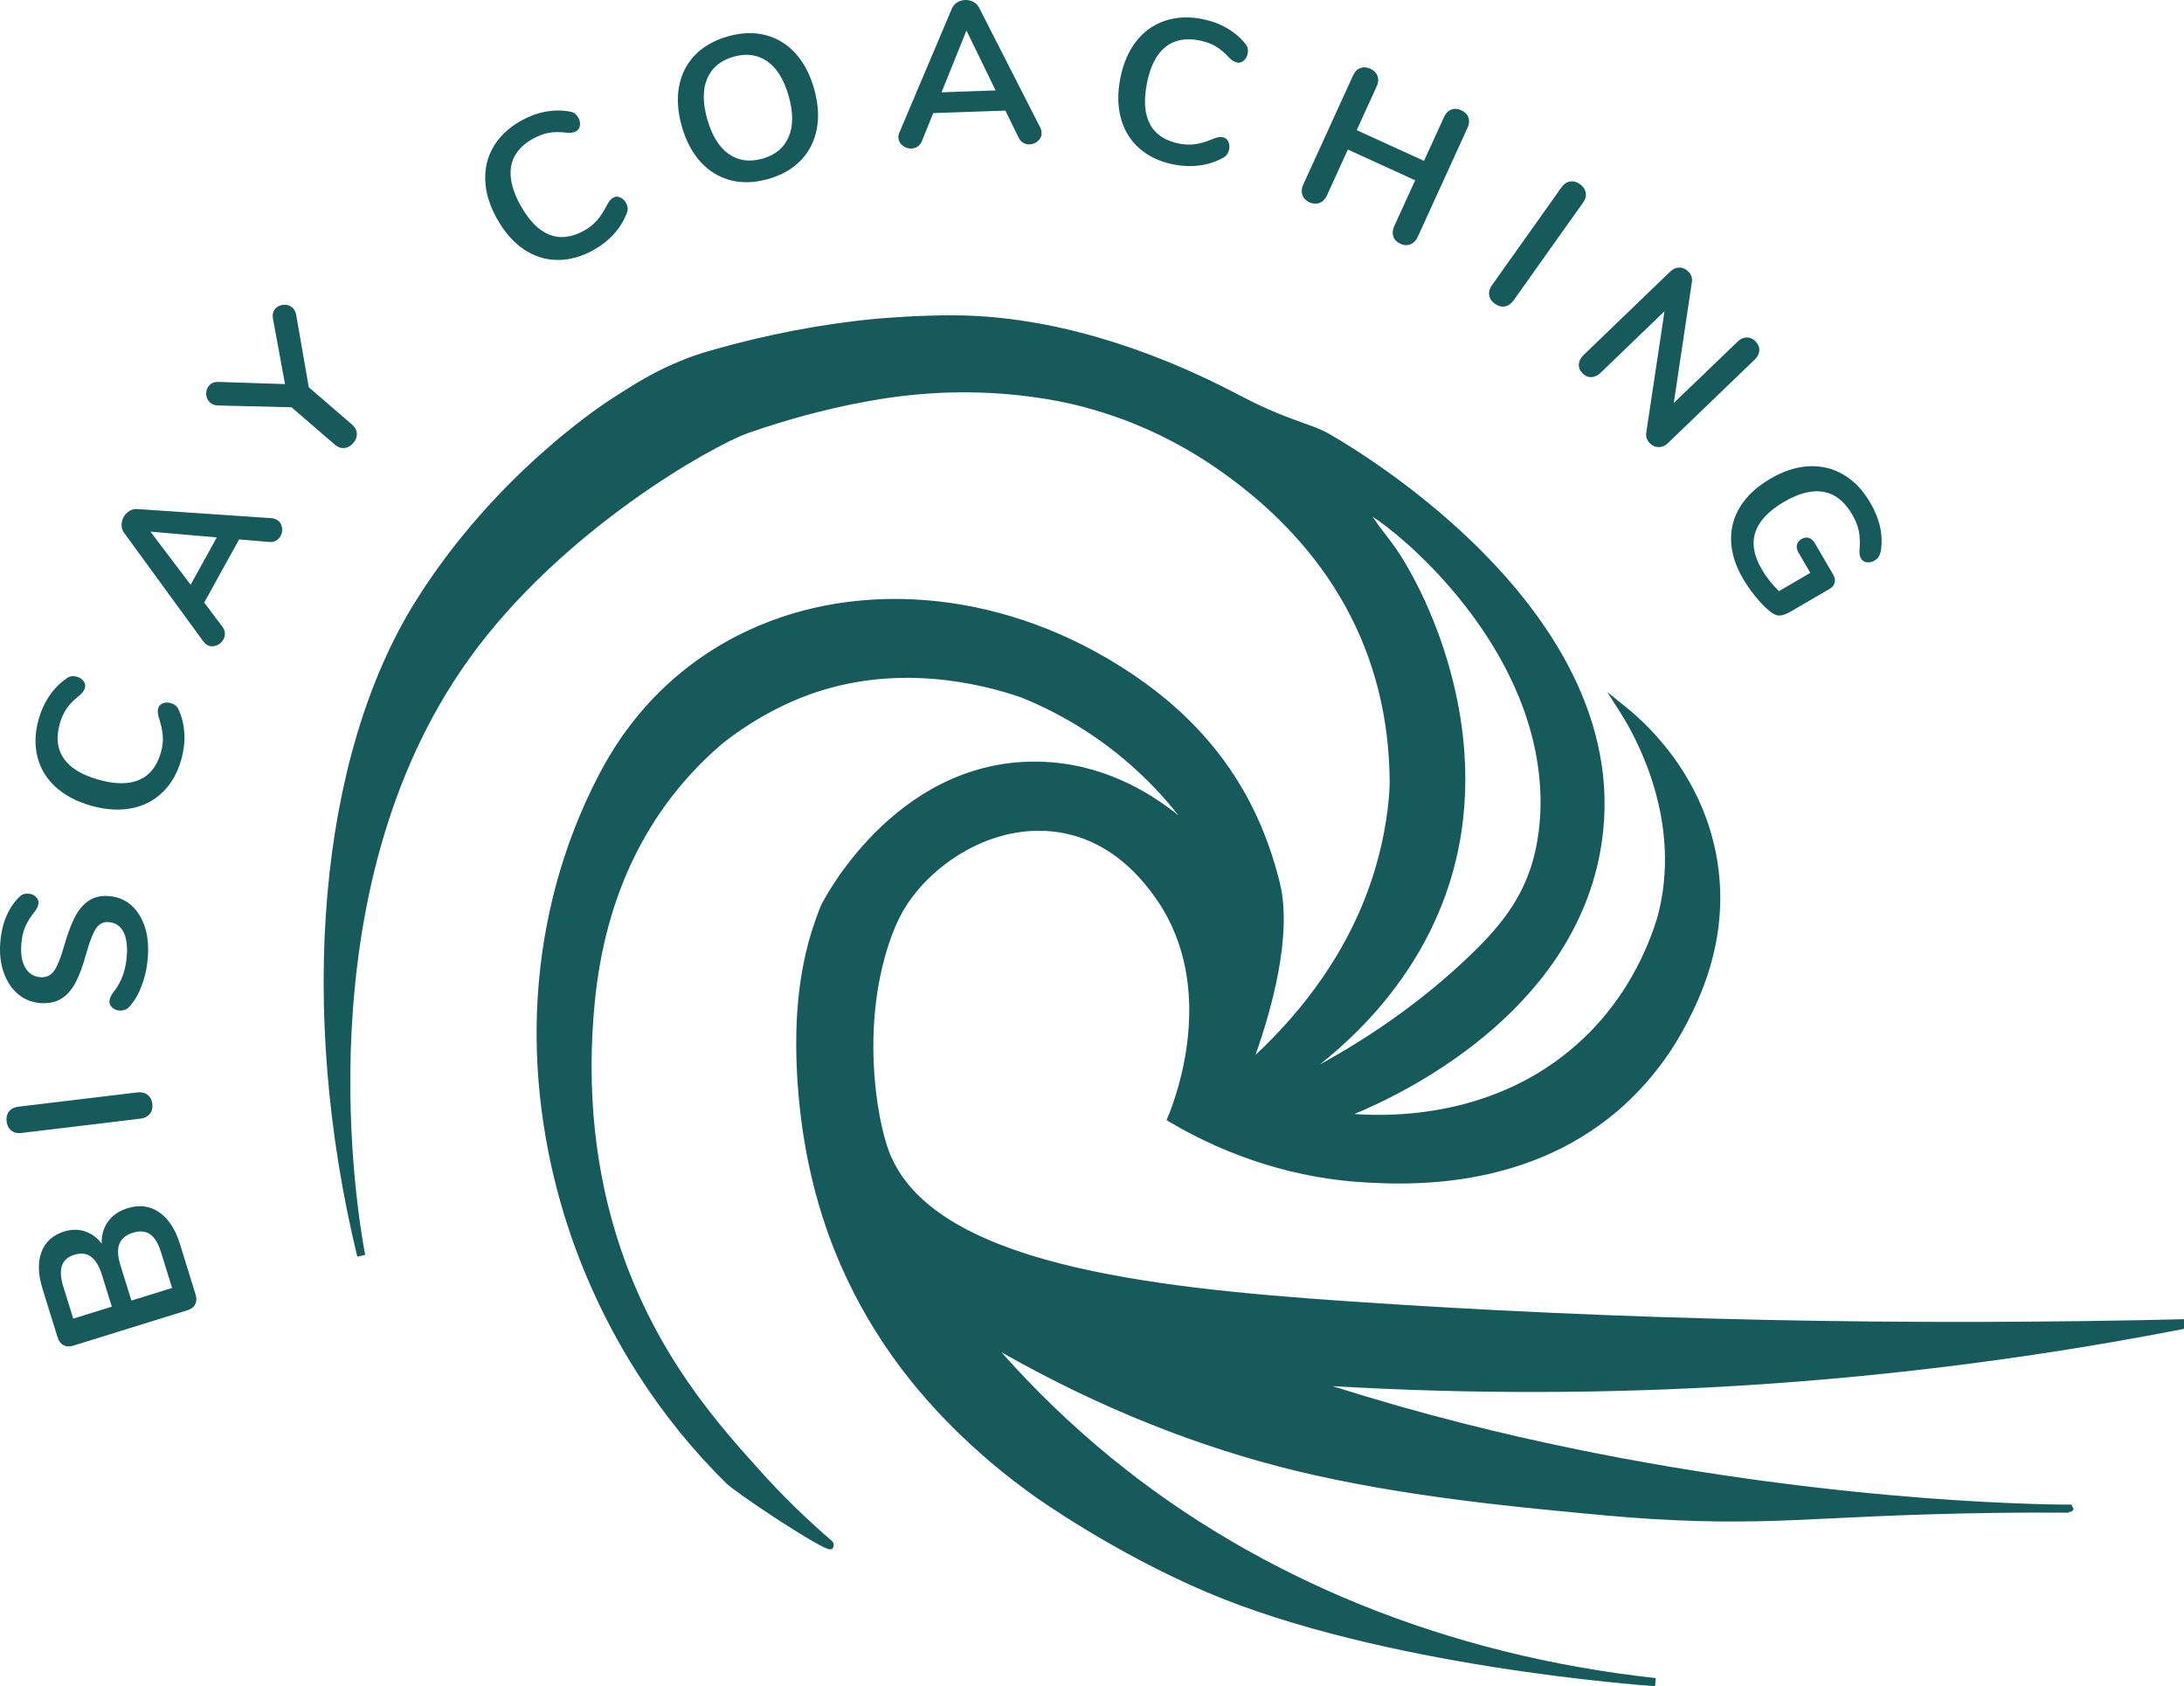 <?xml version="1.0" encoding="UTF-8"?>
<svg width="79px" height="61px" viewBox="0 0 79 61" version="1.1" xmlns="http://www.w3.org/2000/svg" xmlns:xlink="http://www.w3.org/1999/xlink">
    <title>biscay-coaching-logo</title>
    <g id="biscay-coaching-logo" stroke="none" stroke-width="1" fill="none" fill-rule="evenodd">
        <path d="M34.795,11.41 C37.919,11.479 41.399,12.481 44.86,14.31 C45.865,14.841 46.603,15.106 47.142,15.299 C47.461,15.413 47.713,15.504 47.931,15.614 C48.048,15.673 59.595,21.973 57.865,30.907 C56.753,36.648 50.881,39.515 48.991,40.297 C50.705,40.422 54.398,40.303 57.288,37.552 C58.508,36.391 59.427,34.885 59.947,33.197 C60.896,29.738 59.169,26.649 58.617,25.785 L58.136,25.031 L58.832,25.592 C59.708,26.297 61.787,28.285 62.168,31.497 C62.485,34.161 61.418,36.232 61.017,37.011 C60.581,37.856 59.79,39.095 58.496,40.198 C55.112,43.08 50.818,42.85 49.407,42.773 C46.956,42.642 44.501,41.885 42.306,40.583 L42.197,40.518 L42.246,40.401 C42.559,39.65 44.009,35.747 41.876,32.594 C41.011,31.316 39.955,30.509 38.737,30.197 C36.351,29.584 33.954,30.995 32.82,32.703 C32.601,33.033 32.437,33.364 32.269,33.81 C31.106,36.92 31.694,40.443 32.161,41.662 C33.71,45.702 41.469,46.567 48.62,47.061 C58.626,47.753 68.948,47.972 79.302,47.713 L79.334,48.003 C74.012,49.059 68.568,49.768 63.152,50.11 C58.192,50.423 53.168,50.433 48.201,50.141 C49.778,50.641 51.386,51.099 52.993,51.505 C63.453,54.149 72.626,54.401 74.489,54.424 L74.836,54.425 L74.836,54.425 L74.928,54.426 L75.009,54.594 L74.95,54.665 C74.94,54.677 74.9,54.688 74.835,54.695 L74.834,54.718 C73.151,54.706 71.462,54.727 69.814,54.777 C68.457,54.818 67.351,54.872 66.375,54.919 C64.411,55.015 62.859,55.09 60.611,54.992 C59.31,54.935 58.395,54.849 57.237,54.739 C54.785,54.508 50.682,54.12 46.946,53.221 C43.316,52.346 39.713,50.899 36.224,48.915 C37.441,50.288 38.766,51.563 40.17,52.713 C45.549,57.116 52.369,59.879 59.892,60.703 L59.867,60.995 C59.466,60.967 49.991,60.294 43.64,57.59 C40.241,56.143 37.473,54.165 37.357,54.081 C36.279,53.302 35.558,52.664 35.11,52.252 C34.033,51.262 33.083,50.192 32.285,49.073 C31.448,47.897 30.753,46.631 30.219,45.31 C29.85,44.395 29.549,43.432 29.325,42.445 C29.209,41.939 29.112,41.419 29.036,40.899 C28.958,40.372 28.898,39.826 28.858,39.275 C28.82,38.749 28.801,38.236 28.801,37.752 C28.801,37.24 28.822,36.74 28.865,36.265 C28.91,35.769 28.98,35.284 29.072,34.823 C29.12,34.587 29.174,34.352 29.236,34.119 C29.244,34.09 29.43,33.396 29.697,32.754 C29.719,32.701 32.278,27.55 37.425,27.55 C37.482,27.55 37.54,27.55 37.598,27.552 C39.832,27.602 41.559,28.627 42.633,29.502 C42.103,28.829 41.512,28.205 40.865,27.64 C39.7,26.622 38.38,25.811 36.941,25.23 C35.418,24.702 32.381,23.985 29.242,25.137 C27.591,25.742 26.39,26.684 26.088,26.934 L26.029,26.984 C26.023,26.989 26.019,26.992 26.017,26.994 C23.408,29.278 21.894,32.389 21.515,36.241 C21.203,39.417 21.52,42.425 22.456,45.182 C23.772,49.056 25.974,51.509 27.432,53.133 L27.48,53.187 C28.293,54.093 29.174,54.953 30.097,55.745 L30.126,55.78 C30.18,55.868 30.157,55.936 30.138,55.97 L30.102,56.032 L30.024,56.046 C29.893,56.064 29.103,55.594 28.279,55.063 L27.899,54.814 C27.142,54.315 26.439,53.82 26.28,53.664 C25.076,52.483 23.996,51.149 23.069,49.698 C22.885,49.41 22.707,49.118 22.536,48.823 C21.329,46.737 20.455,44.496 19.939,42.161 C19.866,41.827 19.799,41.492 19.741,41.155 C19.257,38.378 19.304,35.626 19.878,32.976 C19.951,32.638 20.034,32.298 20.125,31.965 C20.308,31.29 20.529,30.62 20.781,29.972 C21.037,29.314 21.333,28.66 21.661,28.031 C22.6,26.223 23.897,24.757 25.517,23.673 C25.858,23.444 26.218,23.231 26.585,23.039 C27.127,22.756 27.702,22.512 28.293,22.314 C29.652,21.86 31.103,21.645 32.603,21.667 C34.974,21.707 37.379,22.356 39.566,23.542 C40.897,24.265 42.051,25.103 42.994,26.034 C44.479,27.498 45.499,29.208 46.112,31.263 C46.112,31.263 46.225,31.638 46.303,31.969 C46.74,33.826 46.015,36.459 45.415,38.158 C47.019,36.665 48.936,34.337 49.806,31.206 C50.226,29.696 50.264,28.562 50.267,28.331 L50.267,28.289 L50.267,28.289 C50.257,25.978 49.718,23.84 48.667,21.934 C48.538,21.701 48.401,21.469 48.259,21.247 C47.977,20.802 47.659,20.363 47.315,19.943 C47.144,19.734 46.965,19.529 46.78,19.327 C46.414,18.929 46.013,18.539 45.59,18.168 C45.17,17.801 44.718,17.443 44.244,17.105 C43.912,16.868 43.57,16.643 43.228,16.436 C42.561,16.031 41.861,15.676 41.147,15.38 C40.481,15.102 39.744,14.859 39.016,14.674 C38.335,14.502 36.493,14.109 34.107,14.207 C32.651,14.266 31.535,14.484 30.935,14.601 C30.697,14.647 29.839,14.821 28.75,15.129 C28.741,15.132 27.871,15.379 27.062,15.664 C25.81,16.107 20.321,19.152 16.948,23.861 C10.904,32.304 12.956,44.079 13.21,45.394 L12.924,45.456 C10.741,36.457 11.534,27.397 14.994,21.812 C17.973,17.004 22.155,14.404 22.196,14.378 C22.273,14.331 22.36,14.276 22.457,14.213 C23.093,13.806 24.156,13.125 25.667,12.69 C27.722,12.099 29.766,11.708 31.742,11.527 C31.809,11.52 33.391,11.38 34.795,11.41 Z M5.757,43.851 C6.092,44.081 6.342,44.462 6.508,44.996 L7.074,46.823 C7.117,46.96 7.112,47.079 7.061,47.18 C7.01,47.282 6.916,47.354 6.779,47.396 L2.65,48.677 C2.513,48.719 2.395,48.713 2.295,48.659 C2.195,48.605 2.124,48.509 2.082,48.372 L1.537,46.615 C1.376,46.096 1.364,45.653 1.501,45.287 C1.639,44.921 1.913,44.674 2.324,44.547 C2.588,44.465 2.839,44.464 3.076,44.542 C3.313,44.622 3.514,44.77 3.679,44.988 C3.67,44.675 3.748,44.407 3.911,44.183 C4.074,43.959 4.31,43.799 4.616,43.704 C5.041,43.572 5.421,43.621 5.757,43.851 Z M2.693,45.387 C2.457,45.46 2.306,45.593 2.241,45.783 C2.177,45.974 2.193,46.228 2.291,46.544 L2.649,47.699 L4.045,47.266 L3.686,46.112 C3.492,45.484 3.16,45.242 2.693,45.387 Z M4.806,44.592 C4.556,44.67 4.393,44.804 4.318,44.996 C4.243,45.187 4.256,45.446 4.357,45.772 L4.753,47.046 L6.226,46.59 L5.83,45.315 C5.728,44.984 5.594,44.762 5.429,44.647 C5.264,44.533 5.057,44.514 4.806,44.592 Z M5.336,39.602 C5.435,39.677 5.493,39.788 5.511,39.936 C5.528,40.078 5.497,40.197 5.419,40.294 C5.341,40.39 5.232,40.447 5.089,40.464 L0.768,40.984 C0.626,41.001 0.506,40.972 0.41,40.896 C0.314,40.821 0.257,40.712 0.24,40.57 C0.223,40.422 0.251,40.301 0.327,40.205 C0.402,40.108 0.511,40.052 0.654,40.034 L4.975,39.515 C5.117,39.497 5.238,39.527 5.336,39.602 Z M49.643,18.687 C49.762,18.862 49.963,19.14 50.304,19.581 C51.318,20.888 53.929,25.812 52.667,31.099 C51.811,34.683 49.501,37.113 47.739,38.508 C49.746,37.404 51.532,36.116 53.067,34.663 C54.239,33.554 54.854,32.719 55.263,31.685 C55.496,31.094 55.99,29.477 55.549,27.221 C54.673,22.731 50.8,19.42 49.643,18.687 Z M1.024,32.326 C1.127,32.331 1.216,32.367 1.289,32.432 C1.362,32.498 1.397,32.573 1.392,32.657 C1.39,32.706 1.38,32.752 1.363,32.793 C1.346,32.834 1.316,32.888 1.272,32.955 C1.113,33.15 0.993,33.34 0.912,33.526 C0.83,33.712 0.782,33.944 0.767,34.22 C0.749,34.556 0.803,34.825 0.929,35.027 C1.054,35.229 1.238,35.337 1.48,35.349 C1.682,35.36 1.842,35.282 1.96,35.115 C2.077,34.948 2.194,34.66 2.31,34.25 C2.432,33.816 2.561,33.465 2.696,33.198 C2.832,32.93 2.997,32.729 3.192,32.593 C3.388,32.457 3.626,32.397 3.907,32.412 C4.214,32.428 4.479,32.527 4.705,32.71 C4.93,32.893 5.1,33.142 5.215,33.458 C5.329,33.773 5.376,34.131 5.354,34.53 C5.334,34.911 5.265,35.267 5.145,35.6 C5.026,35.933 4.875,36.2 4.69,36.404 C4.601,36.512 4.479,36.563 4.326,36.555 C4.223,36.549 4.134,36.514 4.061,36.448 C3.988,36.382 3.953,36.308 3.958,36.224 C3.963,36.135 4.002,36.036 4.077,35.925 C4.242,35.721 4.365,35.505 4.446,35.277 C4.527,35.048 4.576,34.793 4.591,34.512 C4.61,34.152 4.561,33.872 4.446,33.673 C4.33,33.474 4.151,33.368 3.91,33.355 C3.722,33.345 3.573,33.428 3.462,33.602 C3.351,33.777 3.238,34.071 3.122,34.486 C3.005,34.916 2.878,35.263 2.74,35.528 C2.602,35.793 2.433,35.989 2.233,36.117 C2.033,36.245 1.785,36.301 1.489,36.286 C1.183,36.269 0.914,36.168 0.681,35.983 C0.449,35.797 0.273,35.547 0.153,35.231 C0.034,34.916 -0.016,34.565 0.004,34.18 C0.042,33.474 0.26,32.909 0.659,32.484 C0.717,32.423 0.772,32.38 0.825,32.356 C0.879,32.331 0.945,32.322 1.024,32.326 Z M2.785,24.481 C2.889,24.51 2.969,24.564 3.025,24.641 C3.08,24.718 3.096,24.797 3.074,24.878 C3.047,24.973 2.986,25.061 2.891,25.143 C2.682,25.305 2.523,25.465 2.413,25.625 C2.305,25.784 2.22,25.971 2.16,26.185 C2.021,26.68 2.071,27.098 2.308,27.44 C2.546,27.781 2.965,28.036 3.565,28.204 C4.169,28.374 4.662,28.375 5.043,28.207 C5.424,28.039 5.683,27.708 5.822,27.213 C5.88,27.008 5.902,26.811 5.889,26.619 C5.876,26.428 5.826,26.203 5.74,25.942 C5.725,25.887 5.714,25.832 5.709,25.779 C5.703,25.726 5.707,25.674 5.722,25.621 C5.745,25.54 5.8,25.482 5.887,25.444 C5.975,25.407 6.071,25.403 6.175,25.433 C6.247,25.453 6.306,25.483 6.354,25.522 C6.402,25.561 6.442,25.618 6.472,25.693 C6.588,25.957 6.654,26.24 6.669,26.542 C6.685,26.844 6.648,27.152 6.56,27.466 C6.424,27.952 6.2,28.347 5.888,28.652 C5.577,28.958 5.199,29.153 4.753,29.239 C4.308,29.324 3.824,29.293 3.3,29.147 C2.777,28.999 2.349,28.774 2.015,28.47 C1.682,28.167 1.462,27.803 1.355,27.38 C1.248,26.957 1.262,26.503 1.398,26.018 C1.487,25.703 1.616,25.421 1.786,25.172 C1.956,24.921 2.16,24.714 2.396,24.549 C2.461,24.501 2.523,24.472 2.582,24.463 C2.641,24.454 2.708,24.46 2.785,24.481 Z M4.978,18.415 L9.819,18.744 C9.89,18.749 9.953,18.768 10.009,18.798 C10.109,18.853 10.171,18.94 10.196,19.058 C10.221,19.177 10.205,19.288 10.148,19.391 C10.11,19.461 10.055,19.516 9.985,19.556 C9.915,19.596 9.831,19.612 9.734,19.604 L8.649,19.512 L7.387,21.797 L8.041,22.667 C8.1,22.744 8.131,22.823 8.134,22.904 C8.138,22.985 8.119,23.063 8.079,23.136 C8.024,23.236 7.939,23.307 7.824,23.351 C7.71,23.395 7.602,23.39 7.503,23.335 C7.447,23.304 7.398,23.259 7.355,23.203 L4.497,19.285 C4.432,19.198 4.399,19.102 4.398,18.997 C4.397,18.892 4.421,18.794 4.471,18.703 C4.521,18.612 4.591,18.539 4.681,18.484 C4.77,18.429 4.87,18.406 4.978,18.415 Z M66.687,17.171 C67.067,17.396 67.389,17.734 67.653,18.187 C68.004,18.789 68.129,19.377 68.029,19.951 C68.011,20.029 67.986,20.094 67.953,20.145 C67.92,20.196 67.871,20.24 67.807,20.277 C67.713,20.332 67.619,20.352 67.525,20.338 C67.431,20.325 67.363,20.281 67.321,20.209 C67.293,20.162 67.276,20.115 67.268,20.068 C67.261,20.021 67.259,19.961 67.264,19.89 C67.286,19.625 67.277,19.396 67.236,19.202 C67.195,19.009 67.115,18.81 66.995,18.605 C66.724,18.139 66.381,17.869 65.967,17.792 C65.554,17.716 65.076,17.836 64.534,18.152 C63.423,18.8 63.152,19.61 63.72,20.583 C63.889,20.874 64.099,21.141 64.349,21.384 L65.483,20.722 L65.061,19.999 C65.001,19.896 64.98,19.801 64.998,19.714 C65.016,19.626 65.071,19.555 65.165,19.5 C65.259,19.445 65.348,19.432 65.433,19.46 C65.518,19.487 65.591,19.552 65.65,19.655 L66.312,20.789 C66.369,20.887 66.386,20.983 66.363,21.076 C66.34,21.17 66.282,21.244 66.188,21.298 L64.811,22.101 C64.615,22.216 64.461,22.271 64.35,22.267 C64.239,22.264 64.111,22.197 63.968,22.069 C63.809,21.933 63.646,21.762 63.48,21.556 C63.314,21.349 63.17,21.141 63.048,20.932 C62.776,20.467 62.633,20.01 62.617,19.561 C62.601,19.112 62.715,18.696 62.957,18.312 C63.199,17.927 63.562,17.594 64.044,17.313 C64.518,17.037 64.982,16.887 65.436,16.866 C65.89,16.845 66.307,16.946 66.687,17.171 Z M5.442,19.231 L6.896,21.152 L7.842,19.439 L5.442,19.231 Z M10.573,11.125 C10.648,11.189 10.695,11.279 10.714,11.393 L11.17,14.009 L12.726,15.35 C12.842,15.451 12.903,15.562 12.908,15.684 C12.914,15.806 12.872,15.92 12.781,16.024 C12.687,16.133 12.58,16.194 12.458,16.206 C12.337,16.219 12.217,16.175 12.102,16.075 L10.546,14.733 L7.891,14.667 C7.776,14.665 7.68,14.631 7.606,14.567 C7.515,14.49 7.467,14.389 7.459,14.265 C7.452,14.141 7.485,14.036 7.56,13.95 C7.64,13.857 7.751,13.811 7.892,13.815 L10.31,13.894 L9.872,11.518 C9.848,11.38 9.876,11.264 9.956,11.17 C10.031,11.085 10.13,11.036 10.253,11.025 C10.377,11.014 10.484,11.047 10.573,11.125 Z M60.75,9.678 C60.871,9.679 60.979,9.729 61.075,9.828 C61.181,9.939 61.222,10.064 61.199,10.203 L60.544,14.58 L62.852,12.358 C62.955,12.259 63.066,12.208 63.185,12.207 C63.304,12.206 63.41,12.253 63.502,12.349 C63.598,12.449 63.643,12.558 63.638,12.677 C63.632,12.796 63.577,12.905 63.474,13.005 L60.338,16.023 C60.235,16.123 60.122,16.173 60,16.174 C59.878,16.175 59.77,16.128 59.678,16.032 C59.568,15.918 59.525,15.791 59.549,15.652 L60.209,11.259 L57.896,13.486 C57.793,13.585 57.681,13.637 57.563,13.642 C57.444,13.646 57.336,13.599 57.24,13.5 C57.144,13.4 57.101,13.291 57.11,13.172 C57.119,13.053 57.176,12.944 57.279,12.845 L60.414,9.826 C60.518,9.727 60.63,9.678 60.75,9.678 Z M57.147,6.66 C57.268,6.746 57.339,6.849 57.359,6.969 C57.38,7.09 57.348,7.209 57.265,7.326 L54.744,10.874 C54.661,10.99 54.559,11.06 54.437,11.083 C54.315,11.105 54.193,11.073 54.072,10.987 C53.956,10.904 53.887,10.801 53.869,10.679 C53.849,10.557 53.882,10.437 53.965,10.32 L56.486,6.772 C56.569,6.655 56.671,6.586 56.791,6.566 C56.912,6.545 57.03,6.576 57.147,6.66 Z M20.598,4.034 C20.679,4.045 20.743,4.069 20.791,4.104 C20.839,4.14 20.882,4.192 20.921,4.261 C20.974,4.356 20.993,4.45 20.977,4.544 C20.962,4.638 20.917,4.705 20.844,4.746 C20.758,4.794 20.652,4.814 20.528,4.804 C20.265,4.769 20.039,4.77 19.849,4.805 C19.659,4.841 19.467,4.913 19.273,5.021 C18.825,5.272 18.563,5.603 18.489,6.012 C18.416,6.422 18.531,6.898 18.835,7.442 C19.142,7.989 19.489,8.339 19.876,8.491 C20.264,8.642 20.682,8.592 21.131,8.341 C21.316,8.237 21.472,8.113 21.598,7.969 C21.724,7.825 21.849,7.63 21.972,7.386 C22.001,7.336 22.032,7.29 22.066,7.248 C22.099,7.207 22.139,7.173 22.187,7.146 C22.26,7.106 22.341,7.103 22.429,7.139 C22.517,7.174 22.588,7.24 22.641,7.335 C22.677,7.399 22.698,7.463 22.704,7.524 C22.71,7.586 22.697,7.654 22.665,7.728 C22.561,7.997 22.407,8.243 22.204,8.467 C22.001,8.691 21.757,8.883 21.472,9.042 C21.032,9.288 20.594,9.409 20.158,9.403 C19.721,9.399 19.316,9.269 18.941,9.014 C18.566,8.759 18.246,8.394 17.981,7.92 C17.715,7.445 17.572,6.983 17.553,6.532 C17.533,6.082 17.635,5.669 17.858,5.294 C18.082,4.92 18.414,4.61 18.854,4.364 C19.139,4.205 19.43,4.097 19.727,4.041 C20.024,3.985 20.315,3.983 20.598,4.034 Z M49.567,2.487 C49.697,2.546 49.784,2.634 49.827,2.749 C49.869,2.863 49.861,2.985 49.801,3.116 L49.075,4.708 L51.51,5.819 L52.237,4.227 C52.296,4.096 52.382,4.009 52.495,3.966 C52.607,3.922 52.728,3.929 52.859,3.989 C52.989,4.049 53.074,4.135 53.115,4.249 C53.156,4.362 53.146,4.484 53.087,4.615 L51.28,8.574 C51.22,8.705 51.133,8.793 51.017,8.837 C50.902,8.883 50.781,8.877 50.655,8.819 C50.525,8.759 50.44,8.672 50.4,8.556 C50.361,8.44 50.371,8.317 50.43,8.187 L51.19,6.521 L48.755,5.409 L47.995,7.076 C47.935,7.206 47.848,7.293 47.732,7.339 C47.617,7.384 47.494,7.376 47.363,7.317 C47.237,7.259 47.153,7.172 47.112,7.056 C47.07,6.939 47.079,6.815 47.138,6.685 L48.945,2.725 C49.005,2.594 49.09,2.507 49.203,2.463 C49.315,2.42 49.436,2.427 49.567,2.487 Z M27.694,1.27 C28.113,1.378 28.473,1.598 28.775,1.931 C29.077,2.265 29.302,2.693 29.449,3.216 C29.597,3.74 29.629,4.224 29.544,4.669 C29.459,5.114 29.266,5.492 28.966,5.803 C28.666,6.114 28.273,6.337 27.788,6.475 C27.298,6.613 26.844,6.628 26.426,6.52 C26.008,6.412 25.646,6.19 25.341,5.856 C25.036,5.52 24.809,5.092 24.662,4.568 C24.514,4.045 24.481,3.562 24.565,3.12 C24.648,2.678 24.841,2.301 25.143,1.989 C25.446,1.679 25.842,1.453 26.332,1.315 C26.822,1.177 27.276,1.162 27.694,1.27 Z M43.483,0.688 C43.803,0.75 44.095,0.855 44.359,1.005 C44.622,1.154 44.845,1.339 45.029,1.561 C45.083,1.621 45.117,1.681 45.13,1.739 C45.144,1.797 45.144,1.865 45.129,1.942 C45.108,2.05 45.062,2.133 44.989,2.195 C44.917,2.256 44.84,2.279 44.757,2.263 C44.66,2.245 44.567,2.192 44.479,2.104 C44.3,1.908 44.127,1.763 43.959,1.667 C43.791,1.572 43.598,1.503 43.379,1.461 C42.875,1.364 42.462,1.447 42.141,1.712 C41.821,1.978 41.601,2.416 41.483,3.028 C41.364,3.645 41.404,4.135 41.602,4.501 C41.801,4.866 42.153,5.098 42.658,5.196 C42.866,5.236 43.065,5.241 43.255,5.213 C43.444,5.184 43.665,5.116 43.917,5.009 C43.971,4.989 44.025,4.974 44.077,4.964 C44.129,4.954 44.182,4.954 44.235,4.964 C44.318,4.98 44.381,5.03 44.425,5.114 C44.47,5.198 44.481,5.294 44.461,5.401 C44.447,5.473 44.422,5.535 44.387,5.586 C44.352,5.637 44.298,5.681 44.226,5.717 C43.972,5.855 43.696,5.944 43.396,5.984 C43.097,6.024 42.786,6.014 42.466,5.952 C41.971,5.856 41.559,5.666 41.229,5.38 C40.899,5.095 40.673,4.734 40.55,4.297 C40.428,3.861 40.419,3.376 40.522,2.842 C40.625,2.308 40.815,1.863 41.09,1.506 C41.365,1.149 41.709,0.9 42.122,0.757 C42.534,0.616 42.988,0.592 43.483,0.688 Z M26.539,2.05 C26.073,2.182 25.755,2.443 25.585,2.832 C25.415,3.222 25.414,3.714 25.582,4.308 C25.75,4.903 26.008,5.323 26.358,5.568 C26.707,5.814 27.115,5.871 27.581,5.739 C28.042,5.609 28.358,5.348 28.527,4.956 C28.696,4.564 28.697,4.071 28.529,3.476 C28.361,2.882 28.103,2.462 27.754,2.219 C27.406,1.976 27.001,1.92 26.539,2.05 Z M34.914,0 C35.017,-0.003 35.115,0.02 35.209,0.068 C35.302,0.117 35.373,0.19 35.421,0.287 L37.626,4.61 C37.658,4.673 37.675,4.736 37.677,4.801 C37.681,4.914 37.639,5.012 37.55,5.095 C37.462,5.177 37.358,5.22 37.24,5.224 C37.16,5.227 37.086,5.208 37.015,5.169 C36.945,5.129 36.888,5.065 36.845,4.978 L36.366,4.001 L33.758,4.091 L33.348,5.1 C33.311,5.19 33.259,5.258 33.192,5.302 C33.124,5.346 33.048,5.37 32.964,5.373 C32.85,5.377 32.745,5.341 32.648,5.265 C32.552,5.189 32.502,5.095 32.498,4.981 C32.495,4.917 32.508,4.852 32.536,4.787 L34.427,0.322 C34.468,0.221 34.534,0.143 34.623,0.088 C34.713,0.033 34.81,0.004 34.914,0 Z M34.959,1.104 L34.058,3.339 L36.014,3.271 L34.959,1.104 Z" id="biscay-coaching" fill="#165A5B"></path>
    </g>
</svg>
